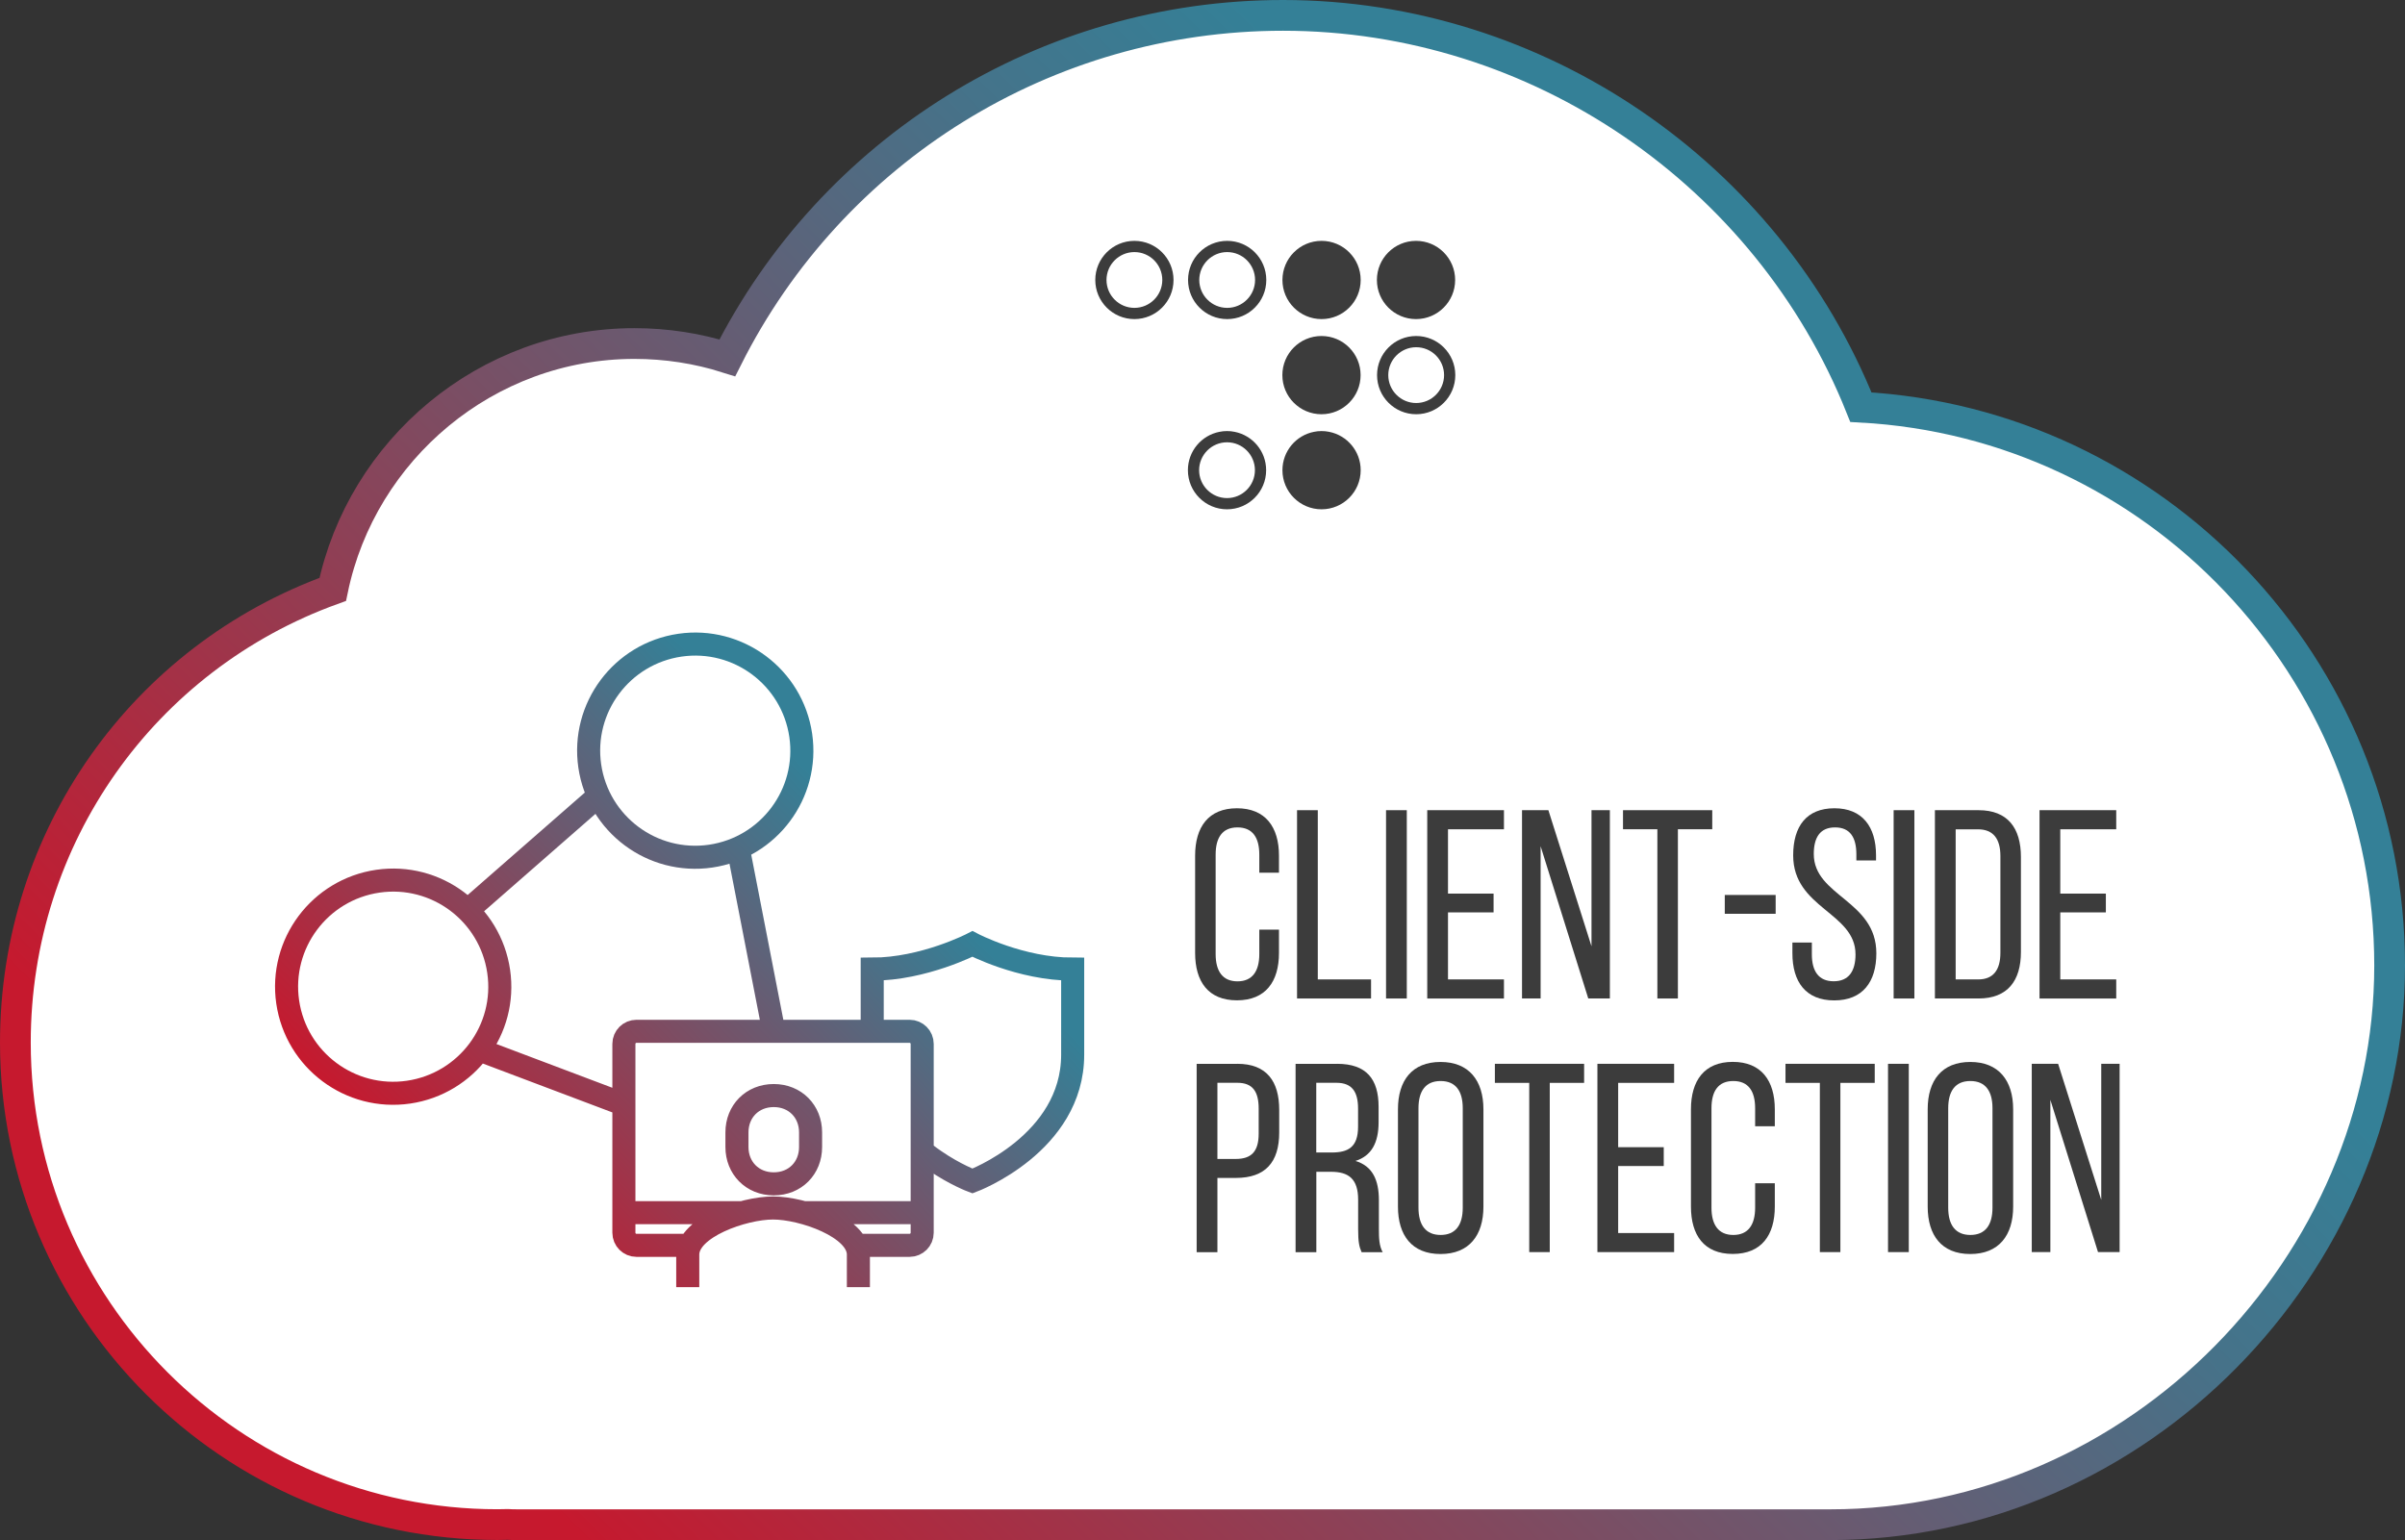 <?xml version="1.0" encoding="UTF-8"?>
<svg id="Layer_2" data-name="Layer 2" xmlns="http://www.w3.org/2000/svg" xmlns:xlink="http://www.w3.org/1999/xlink" viewBox="0 0 312.9 200.39">
  <rect x="0" y="0" width="312.9" height="200.39" fill="#333333" stroke="none"/>
  <defs>
    <style>
      .cls-1, .cls-2 {
        fill: #3c3c3c;
      }

      .cls-3 {
        fill: none;
        stroke: url(#linear-gradient-2);
        stroke-width: 3px;
      }

      .cls-3, .cls-4 {
        stroke-miterlimit: 10;
      }

      .cls-4 {
        fill: #fff;
        stroke: url(#linear-gradient);
        stroke-width: 4px;
      }

      .cls-2 {
        fill-rule: evenodd;
      }
    </style>
    <linearGradient id="linear-gradient" x1="63" y1="-626.77" x2="253.31" y2="-436.46" gradientTransform="translate(0 -401.34) scale(1 -1)" gradientUnits="userSpaceOnUse">
      <stop offset=".1" stop-color="#c6192e"/>
      <stop offset=".11" stop-color="#c31b30"/>
      <stop offset=".47" stop-color="#765167"/>
      <stop offset=".72" stop-color="#467289"/>
      <stop offset=".85" stop-color="#348097"/>
    </linearGradient>
    <linearGradient id="linear-gradient-2" x1="61.25" y1="-561.55" x2="118.96" y2="-503.84" gradientTransform="translate(0 -401.34) scale(1 -1)" gradientUnits="userSpaceOnUse">
      <stop offset="0" stop-color="#c6192e"/>
      <stop offset=".9" stop-color="#348097"/>
    </linearGradient>
  </defs>
  <g id="Layer_2-2" data-name="Layer 2">
    <g>
      <path class="cls-4" d="m67.32,198.39c-.4,0-.8,0-1.2-.03h-.27c-.37,0-.74.02-1.12.02-34.59,0-62.73-28.14-62.73-62.73,0-26.75,16.66-50.07,41.29-58.96,3.78-18.2,20.02-31.99,39.25-31.99,4.15,0,8.21.63,12.09,1.86C108.22,19.51,136.03,2,166.93,2c33.15,0,63.05,20.62,75.18,50.98,38.28,2.07,68.79,33.86,68.79,72.65s-32.64,72.76-72.76,72.76H67.32Z"/>
      <path class="cls-2" d="m160.63,56.19c2.34.46,4.1,2.52,4.1,4.99,0,2.81-2.28,5.09-5.09,5.09s-5.09-2.28-5.09-5.09c0-2.47,1.76-4.53,4.1-4.99h1.98,0Zm12.3,0c2.34.46,4.1,2.52,4.1,4.99,0,2.81-2.28,5.09-5.09,5.09s-5.09-2.28-5.09-5.09c0-2.47,1.76-4.53,4.1-4.99h1.98,0Zm-13.29,1.36c2.01,0,3.63,1.63,3.63,3.63s-1.63,3.63-3.63,3.63-3.63-1.63-3.63-3.63,1.63-3.63,3.63-3.63h0Zm-.99-1.36c.32-.07.65-.1.99-.1s.67.03.99.1h-1.98Zm12.3,0c.32-.07.65-.1.99-.1s.67.03.99.1h-1.98Zm-4.1-19.76c0-2.81,2.28-5.09,5.09-5.09s5.09,2.28,5.09,5.09-2.28,5.09-5.09,5.09-5.09-2.28-5.09-5.09h0Zm-19.26-3.63c2.01,0,3.63,1.63,3.63,3.63s-1.63,3.63-3.63,3.63-3.63-1.63-3.63-3.63,1.63-3.63,3.63-3.63h0Zm-5.09,3.63c0-2.81,2.28-5.09,5.09-5.09s5.09,2.28,5.09,5.09-2.28,5.09-5.09,5.09-5.09-2.28-5.09-5.09h0Zm17.16-3.63c2.01,0,3.63,1.63,3.63,3.63s-1.63,3.63-3.63,3.63-3.63-1.63-3.63-3.63,1.63-3.63,3.63-3.63h0Zm-5.09,3.63c0-2.81,2.28-5.09,5.09-5.09s5.09,2.28,5.09,5.09-2.28,5.09-5.09,5.09-5.09-2.28-5.09-5.09h0Zm29.68,8.75c2.01,0,3.63,1.63,3.63,3.63s-1.63,3.63-3.63,3.63-3.63-1.63-3.63-3.63,1.63-3.63,3.63-3.63h0Zm-5.09,3.63c0-2.81,2.28-5.09,5.09-5.09s5.09,2.28,5.09,5.09-2.28,5.09-5.09,5.09-5.09-2.28-5.09-5.09h0Zm-12.32,0c0-2.81,2.28-5.09,5.09-5.09s5.09,2.28,5.09,5.09-2.28,5.09-5.09,5.09-5.09-2.28-5.09-5.09h0Zm12.3-12.38c0-2.81,2.28-5.09,5.09-5.09s5.09,2.28,5.09,5.09-2.28,5.09-5.09,5.09-5.09-2.28-5.09-5.09h0Z"/>
      <g>
        <path class="cls-1" d="m166.4,111.34v2.21h-2.56v-2.35c0-2.21-.87-3.54-2.84-3.54s-2.84,1.33-2.84,3.54v12.95c0,2.21.9,3.54,2.84,3.54s2.84-1.33,2.84-3.54v-3.19h2.56v3.04c0,3.71-1.73,6.16-5.47,6.16s-5.44-2.45-5.44-6.16v-12.67c0-3.71,1.73-6.16,5.44-6.16s5.47,2.45,5.47,6.16h0Z"/>
        <path class="cls-1" d="m168.75,129.92v-24.5h2.7v22.02h6.93v2.48h-9.63,0Z"/>
        <path class="cls-1" d="m183.03,105.42v24.5h-2.7v-24.5h2.7Z"/>
        <path class="cls-1" d="m194.32,116.27v2.45h-5.93v8.72h7.28v2.48h-9.98v-24.5h9.98v2.48h-7.28v8.37s5.93,0,5.93,0Z"/>
        <path class="cls-1" d="m200.45,129.92h-2.43v-24.5h3.43l5.61,17.71v-17.71h2.39v24.5h-2.81l-6.2-19.81v19.81h0Z"/>
        <path class="cls-1" d="m215.63,129.92v-22.02h-4.47v-2.48h11.61v2.48h-4.47v22.02h-2.67Z"/>
        <path class="cls-1" d="m224.4,116.45h6.62v2.45h-6.62v-2.45Z"/>
        <path class="cls-1" d="m244.08,111.3v.66h-2.56v-.8c0-2.21-.83-3.5-2.77-3.5s-2.77,1.29-2.77,3.46c0,5.5,8.14,6.02,8.14,12.92,0,3.71-1.77,6.13-5.48,6.13s-5.44-2.42-5.44-6.13v-1.4h2.53v1.54c0,2.21.9,3.5,2.84,3.5s2.84-1.29,2.84-3.5c0-5.46-8.11-5.99-8.11-12.88,0-3.78,1.73-6.13,5.37-6.13s5.41,2.42,5.41,6.13h0Z"/>
        <path class="cls-1" d="m249.07,105.42v24.5h-2.7v-24.5h2.7Z"/>
        <path class="cls-1" d="m257.42,105.42c3.78,0,5.51,2.31,5.51,6.09v12.36c0,3.74-1.73,6.05-5.51,6.05h-5.68v-24.5h5.68Zm-.04,22.02c1.94,0,2.88-1.22,2.88-3.46v-12.6c0-2.24-.94-3.47-2.91-3.47h-2.91v19.53h2.95-.01Z"/>
        <path class="cls-1" d="m273.98,116.27v2.45h-5.93v8.72h7.28v2.48h-9.98v-24.5h9.98v2.48h-7.28v8.37s5.93,0,5.93,0Z"/>
        <path class="cls-1" d="m160.99,138.42c3.81,0,5.44,2.28,5.44,5.99v2.94c0,3.88-1.8,5.92-5.65,5.92h-2.39v9.66h-2.7v-24.5h5.3,0Zm-.21,12.38c2.01,0,2.98-.95,2.98-3.29v-3.26c0-2.24-.8-3.36-2.77-3.36h-2.6v9.91h2.39Z"/>
        <path class="cls-1" d="m173.95,138.42c3.81,0,5.41,1.96,5.41,5.6v2c0,2.7-.94,4.38-3.01,5.04,2.22.66,3.05,2.48,3.05,5.11v3.82c0,1.08.03,2.1.49,2.94h-2.74c-.31-.7-.45-1.33-.45-2.97v-3.85c0-2.76-1.28-3.64-3.53-3.64h-1.91v10.46h-2.7v-24.5h5.41-.02Zm-.69,11.54c2.15,0,3.43-.7,3.43-3.36v-2.35c0-2.21-.8-3.36-2.81-3.36h-2.63v9.07h2.01Z"/>
        <path class="cls-1" d="m181.88,144.34c0-3.75,1.84-6.16,5.54-6.16s5.58,2.42,5.58,6.16v12.67c0,3.71-1.84,6.16-5.58,6.16s-5.54-2.45-5.54-6.16v-12.67Zm2.67,12.81c0,2.24.94,3.54,2.88,3.54s2.88-1.29,2.88-3.54v-12.95c0-2.21-.9-3.54-2.88-3.54s-2.88,1.33-2.88,3.54v12.95Z"/>
        <path class="cls-1" d="m198.96,162.92v-22.02h-4.47v-2.48h11.61v2.48h-4.47v22.02h-2.67Z"/>
        <path class="cls-1" d="m216.46,149.27v2.45h-5.93v8.72h7.28v2.48h-9.98v-24.5h9.98v2.48h-7.28v8.37h5.93Z"/>
        <path class="cls-1" d="m230.91,144.34v2.21h-2.56v-2.35c0-2.21-.87-3.54-2.84-3.54s-2.84,1.33-2.84,3.54v12.95c0,2.21.9,3.54,2.84,3.54s2.84-1.33,2.84-3.54v-3.19h2.56v3.04c0,3.71-1.73,6.16-5.47,6.16s-5.44-2.45-5.44-6.16v-12.67c0-3.71,1.73-6.16,5.44-6.16s5.47,2.45,5.47,6.16h0Z"/>
        <path class="cls-1" d="m236.77,162.92v-22.02h-4.47v-2.48h11.61v2.48h-4.47v22.02h-2.67Z"/>
        <path class="cls-1" d="m248.34,138.42v24.5h-2.7v-24.5h2.7Z"/>
        <path class="cls-1" d="m250.8,144.34c0-3.75,1.84-6.16,5.54-6.16s5.58,2.42,5.58,6.16v12.67c0,3.71-1.84,6.16-5.58,6.16s-5.54-2.45-5.54-6.16v-12.67Zm2.67,12.81c0,2.24.94,3.54,2.88,3.54s2.88-1.29,2.88-3.54v-12.95c0-2.21-.9-3.54-2.88-3.54s-2.88,1.33-2.88,3.54v12.95Z"/>
        <path class="cls-1" d="m266.77,162.92h-2.43v-24.5h3.43l5.61,17.71v-17.71h2.39v24.5h-2.81l-6.2-19.81v19.81h.01Z"/>
      </g>
      <path class="cls-3" d="m37.43,130.38c-1.1-7.58,4.15-14.61,11.73-15.72,7.58-1.1,14.61,4.15,15.72,11.73,1.11,7.58-4.15,14.61-11.73,15.72-7.58,1.1-14.61-4.15-15.72-11.73Zm39.3-30.71c-1.1-7.58,4.15-14.61,11.73-15.72,7.58-1.1,14.61,4.15,15.72,11.73,1.1,7.58-4.15,14.61-11.73,15.72-7.58,1.1-14.61-4.15-15.72-11.73Zm24.09,35.25l-4.8-24.68m-34.56,7.67l16.27-14.23m2.57,39.7l-18.12-6.84m42.37,21.25h15.43m-8.59,4.25h6.95c.9,0,1.64-.73,1.64-1.64v-24.57c0-.9-.73-1.64-1.64-1.64h-35.53c-.9,0-1.64.73-1.64,1.64v24.57c0,.9.73,1.64,1.64,1.64h6.95m-8.59-4.25h15.43m15.08,9.69v-4.24c0-3.54-7.24-6.06-11.1-6.06s-11.1,2.51-11.1,6.06v4.24m15.98-18.23v-1.91c0-2.72-2-4.79-4.79-4.79s-4.79,2.06-4.79,4.79v1.91c0,2.72,2,4.79,4.79,4.79s4.79-2.06,4.79-4.79Zm14.97.9c.41.32.81.61,1.21.88,2.62,1.8,4.88,2.64,4.88,2.64,0,0,13.04-4.86,13.04-16.44,0-12.44,0-9.2,0-11.13-6.81,0-13.04-3.28-13.04-3.28,0,0-6.33,3.28-13.04,3.28,0,1.55,0-.95,0,9.02"/>
    </g>
  </g>
</svg>